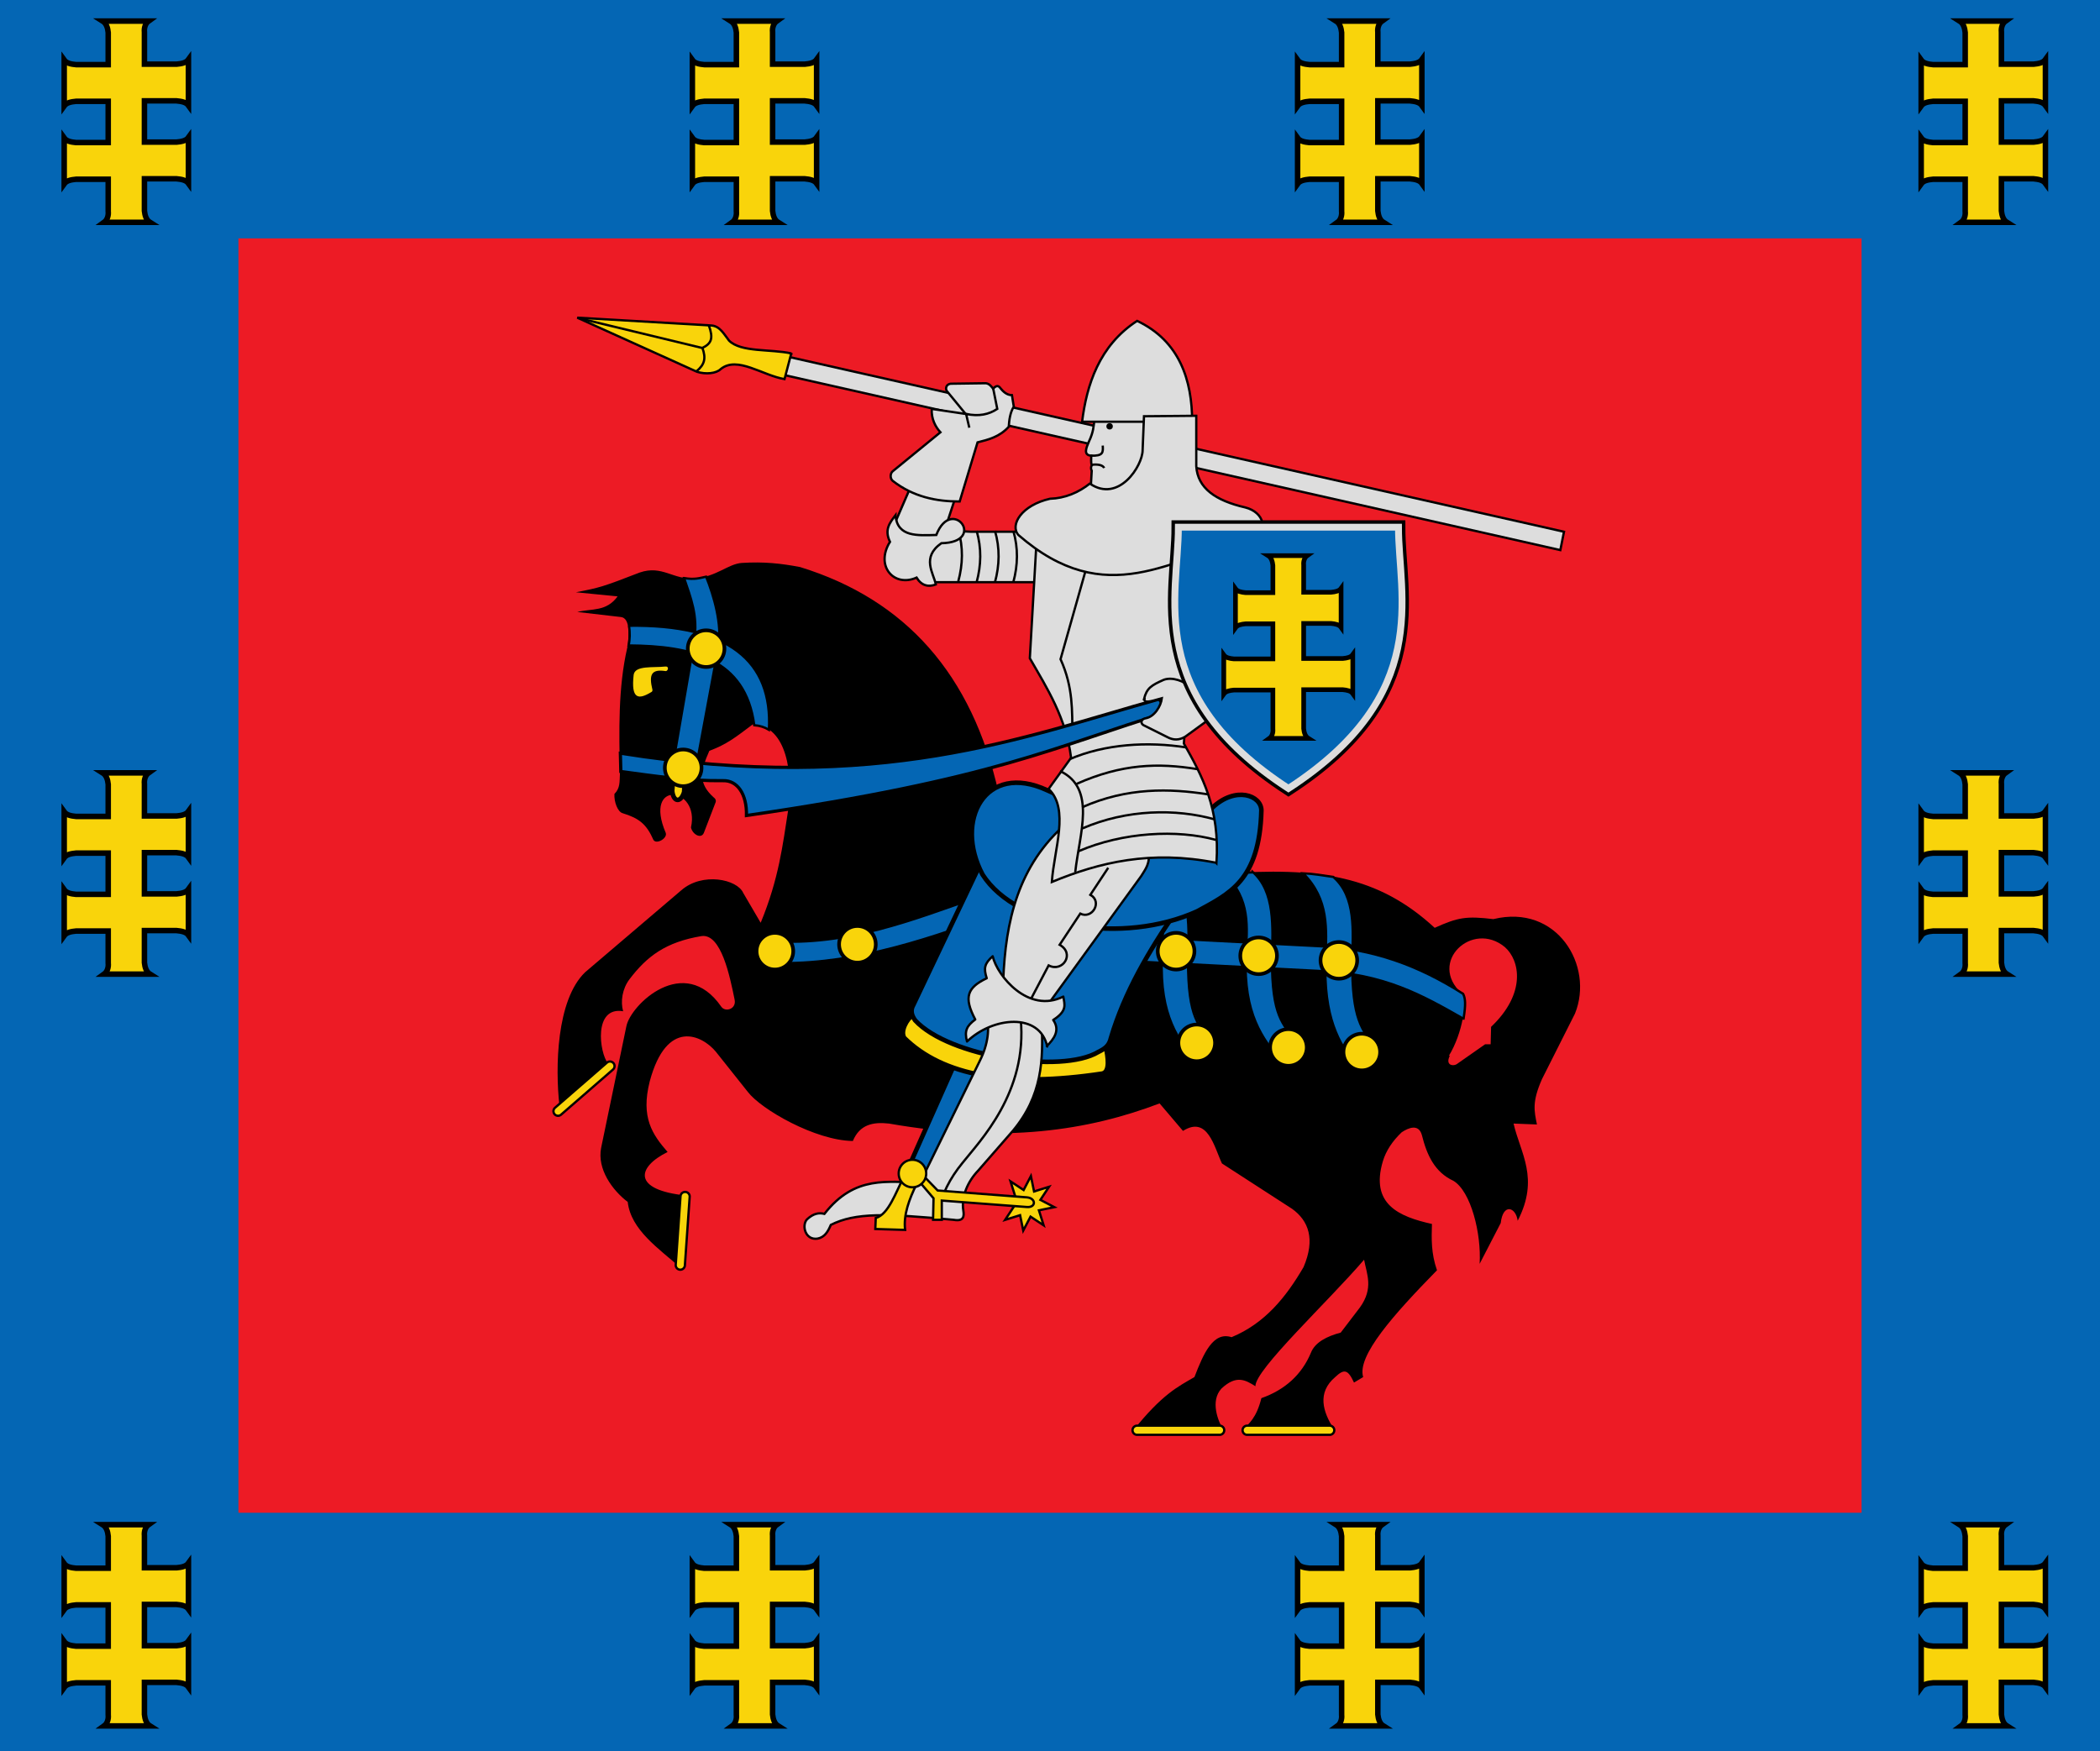 <?xml version="1.0" encoding="UTF-8" standalone="no"?>
<svg version="1.0" height="382" width="458" 
	xmlns:svg="http://www.w3.org/2000/svg" 
	xmlns="http://www.w3.org/2000/svg"
	xmlns:xlink="http://www.w3.org/1999/xlink" >


<!--background-->
<rect style="fill:#0466b4" x="0" y="0" height="382" width="458" />
<rect style="fill:#ed1b25" x="52" y="52" height="278" width="354" />

<g id="cross">
<path style="fill:#f9d40b;stroke:black;stroke-width:1.2px;stroke-linejoin:miter" 
	d="M 31.5,14 h 7 c 1.1,-0.1 2.1,-0.3 2.6,-1 v 10 c -0.5,-0.7 -1.5,-0.9 -2.6,-1 h -7 v 9 
	h 7 c 1.1,-0.1 2.1,-0.3 2.6,-1 v 10 c -0.5,-0.7 -1.5,-0.9 -2.6,-1 h -7 
	v 7 c 0.1,1 0.4,2 1.2,2.5 h -10 c 0.7,-0.5 1,-1.5 0.9,-2.4 v -7 
	h -7 c -1.1,0.1 -2.1,0.3 -2.6,1 v -10 c 0.5,0.7 1.5,0.9 2.6,1 h 7 
	v -9 h -7 c -1.1,0.1 -2.1,0.3 -2.6,1 v -10 c 0.5,0.7 1.5,0.9 2.6,1 h 7 
	v -7 c -0.1,-1 -0.4,-2 -1.2,-2.5 h 10 c -0.7,0.5 -1,1.5 -0.9,2.4 v 7 z" />
</g>

<use xlink:href="#cross" transform="translate(137,0)"/>
<use xlink:href="#cross" transform="translate(269,0)"/>
<use xlink:href="#cross" transform="translate(405,0)"/>

<use xlink:href="#cross" transform="translate(0,164)"/>
<use xlink:href="#cross" transform="translate(405,164)"/>

<use xlink:href="#cross" transform="translate(0,328)"/>
<use xlink:href="#cross" transform="translate(137,328)"/>
<use xlink:href="#cross" transform="translate(269,328)"/>
<use xlink:href="#cross" transform="translate(405,328)"/>


<!--absolutely black spherical horse in vacuum-->
<path style="fill:black;stroke:none;" 
	d="m 125.6,129.2 c 5.2,-1 5.9,-1.2 13.9,-4.3 4.9,-1.7 7.3,1.6 12,1.3 4.8,-0.4 7.3,-3.2 10.3,-3.4 4.8,-0.3 
	8.5,0.1 12.7,0.9 23,7.1 37.5,23.4 43.3,49.3 4.1,13.1 27.2,18.4 48.8,17.6 21.1,-1.5 33.9,0.4 46.3,11.8 
	5.1,-2.3 6.9,-2.6 12.8,-1.9 13.9,-3.4 22,10.2 17.8,20.6 l -7.2,14.3 c -2.2,5 -1.7,6.9 -1.1,9.9 l -5.1,-0.2 
	c 1.5,6.5 5.7,11.9 0.9,21.2 -0.4,-3 -3.2,-3.9 -3.7,0.5 l -4.6,8.9 c 0.4,-6.6 -1.9,-15.8 -5.7,-18.1 -4.1,-1.9 
	-5.8,-5.6 -6.9,-10 -0.7,-2.5 -2.9,-1.6 -4.4,-0.6 -2,1.9 -3.4,4 -4.1,6.3 -2.8,9.4 3.5,12.1 10.7,13.7 -0.1,3.2 
	-0.2,6.4 1.1,10.1 -9.5,9.7 -17.5,18.7 -16.1,23.3 l -2,1.2 c -1.3,-2.8 -2.1,-3.1 -4.1,-1.2 -4,3.4 -2.7,7.6 -0.3,11.3 
	l -20,0.4 c 1.5,-1.6 3.1,-2.7 4.2,-7.1 5.1,-1.8 8.8,-5.1 10.8,-9.9 0.9,-2.3 3.5,-3.6 6.5,-4.4 l 4.2,-5.5 
	c 3,-4.2 1.5,-7.2 0.9,-10.4 -7.9,9.2 -23.8,24 -23.7,27.6 -2.2,-1.4 -4.2,-2.5 -7.4,0.5 -2.5,2.7 -0.8,7.1 0.5,9.2 
	l -19.8,0 c 6.4,-8 9.8,-9.6 13.4,-11.7 2,-5.2 4.1,-10 8.1,-8.7 7.2,-3 11.8,-8.6 15.7,-15.3 2.6,-6.1 1.1,-10.1 
	-2.5,-12.7 l -15.3,-9.9 c -1.7,-3.6 -3.1,-10.5 -8.5,-7.1 l -5.1,-6 c -15.5,5.9 -33.9,8.8 -59,4.4 -3.5,-0.4 
	-6.4,0.2 -7.9,3.8 -8.2,-0.1 -20,-6.9 -22.9,-10.7 l -7,-8.8 c -3,-3.6 -10.7,-7.3 -14.4,6.5 -2,7.9 0.6,11.6 
	3.9,15.4 -6.7,3.3 -7.8,8.3 4.1,9.5 l -1.1,15.9 c -5,-4.4 -11,-8.4 -11.7,-14.5 -3.4,-2.6 -6.7,-7.2 -5.8,-11.8 
	l 5.5,-26.5 c 0.9,-4.7 12.6,-16 20.7,-4.3 0.9,1.3 3.4,0.5 2.9,-1.6 -1,-4.9 -2.9,-14.4 -7.2,-13.8 -7.8,1.3 
	-11.9,4.4 -15.7,9.4 -1.6,2.1 -2,4.9 -1.4,7 C 129.4,219.5 130.7,229.6 132.6,232 l -10.6,9.1 c -0.9,-8.1 
	-0.7,-22.9 5.6,-29 l 21,-17.9 c 4.6,-4 12.2,-2.4 13.5,0.6 l 3.8,6.5 c 4,-9.7 4.8,-17 6,-24.6 1.1,-7.6 
	-0.2,-18.4 -7.7,-18.7 -4,3 -5.6,4.3 -9.5,5.8 -2,4.5 -2.4,7.1 0.9,10.1 0.4,0.3 0.7,0.7 0.4,1.3 l -2.5,6.5 
	c -0.6,1.4 -2.5,0.3 -2.8,-1.2 2,-8.9 -10.5,-10.5 -5.5,1.2 0.4,1.2 -2.1,2.6 -2.7,1.5 -1.5,-3.4 -3.1,-4.7 
	-6.7,-5.8 -1.1,-0.3 -1.9,-2.5 -1.8,-4.2 1.3,-1.3 1.1,-2.7 1.2,-4.4 -0.2,-9.3 -0.4,-18.8 1.6,-27.5 0.4,-2.5 
	0.7,-6.5 -1.4,-6.7 l -9.5,-1.1 c 3.2,-0.8 6.3,0 8.8,-3.4 z" />

<!--horse eye-->
<path style="fill:#f9d40b;stroke:none;" 
	d="m 142,151 c -2.8,1.7 -4.4,1.5 -3.8,-3.8 0.3,-2.1 4.3,-1.5 6.9,-1.8 0.9,-0.1 0.6,1 0.1,1 -3.2,-0.5 
	-3.7,0.8 -2.9,4.1 0,0.3 -0.1,0.4 -0.3,0.5 z" />
<!--gap between tail and body-->
<path style="fill:#ed1b25;stroke:none;" 
	d="m 316.2,230.3 c -1.1,2.2 0.9,2.4 1.7,1.7 l 6,-4.2 1.2,-0 0.1,-3.8 c 7.7,-7.3 6.3,-14.5 3,-17.4 -7.1,-5.9 
	-16.9,3.3 -9.4,10.1 1.3,1.5 0.2,8.7 -2.8,13.6 z" />


<!--horse bridle-->
<path style="fill:#0466b4;stroke:black;stroke-width:0.5px;" 
	d="m 319.2,222.2 c 0.5,-3.1 0.4,-4.4 -0.1,-5.4 -9.7,-6.2 -19.8,-9.9 -31.5,-10.4 l -44.5,-2.3 0,5.4 44.5,2.3 
	c 14.4,0.6 22.7,5.4 31.5,10.4 z" />
<path style="fill:#0466b4;stroke:black;stroke-width:0.5px;" 
	d="m 290.8,191.3 c -2.2,-0.3 -4.3,-0.7 -6.6,-0.8 5.7,5.7 5.1,12.2 4.9,18.7 -0.5,12.6 2.9,18.5 6.6,23.1 
	l 4.3,-3.5 c -3,-4.5 -5.1,-6.1 -5.1,-19.1 0.2,-6.7 0.8,-14 -4,-18.3 z" />
<g id="bridle">
<path style="fill:#0466b4;stroke:black;stroke-width:0.5px;" 
	d="m 273.2,190.3 c -2.8,0.1 -3.5,0.2 -6.1,0.3 5.7,5.7 4.9,11.5 4.6,18 -0.5,12.6 3.7,18 7.4,22.5 l 3.7,-3.5 
	c -3,-4.5 -5.4,-5.5 -5.4,-18.6 0.2,-6.7 0.7,-14.5 -4.2,-18.8 z" />
</g>
<use xlink:href="#bridle" transform="translate(-18,0)"/>
<path style="fill:#0466b4;stroke:black;stroke-width:0.5px;" 
	d="m 254.9,190.7 c -2.8,0.1 -3.5,0.2 -6.1,0.3 5.7,5.7 4.9,11.5 4.6,18 -0.5,12.6 3.7,18 7.4,22.5 l 3.7,-3.5 
	c -3,-4.5 -5.4,-5.5 -5.4,-18.6 0.2,-6.7 0.7,-14.5 -4.2,-18.8 z" />
<path style="fill:#0466b4;stroke:black;stroke-width:0.5px;" 
	d="m 168.4,205.3 -1.1,4.7 c 16.8,0.9 33.5,-4.5 48.4,-10 l -2.5,-4.3 c -14,4.9 -28.5,10.7 -44.8,9.6 z" />
<path style="fill:#0466b4;stroke:black;stroke-width:0.5px;" 
	d="m 149.2,126.1 c 2.3,0.4 3.4,-0 4.8,-0.3 1.7,4.2 3.5,10.4 2.7,15.2 l -5.1,27.5 -5,-0.7 4.8,-27.9 c 0.9,-5.6 
	-0.8,-9.6 -2.2,-13.8 z" />
<path style="fill:#0466b4;stroke:black;stroke-width:0.5px;" 
	d="m 137.2,136.5 c 0.2,1.5 0.2,3 -0.1,4.3 13.7,0.1 25.5,2.8 27.4,17.4 1.2,0.1 2.2,0.4 3.2,1 0.8,-15 -8.8,-23 -30.6,-22.7 z" />
<path style="fill:#f9d40b;stroke:black;stroke-width:1px;"
 d="m 147,167 2.6,0 -0.4,5.8 c -0.7,2.3 -2.3,2.3 -2.6,-0.25 z
" />


<!--horseshoes-->
<g id="horseshoe">
<path style="fill:#f9d40b;stroke:black;stroke-width:0.5px;" d="M 272,311 h18 a1,1,0,0,1,0,2 h-18 a1,1,0,0,1,0,-2 z" />
</g>
<use xlink:href="#horseshoe" transform="translate(-24,0)"/>

<defs>
<g id="horseshoe_frontal">
<path style="fill:#f9d40b;stroke:black;stroke-width:0.5px;" d="M 272,311 h15 a1,1,0,0,1,0,2 h-15 a1,1,0,0,1,0,-2 z" />
</g></defs>
<g transform="translate(-152.5,-75.5)"><use xlink:href="#horseshoe_frontal" transform="rotate(-41 281,312)"/></g>
<g transform="translate(-132,-45)"><use xlink:href="#horseshoe_frontal" transform="rotate(-86 281,312)"/></g>


<!--bridle connections-->
<g id="br_conn">
<circle cx="292" cy="209.5" r="4" style="fill:#f9d40b;stroke:black;stroke-width:0.8px;" />
</g>

<use xlink:href="#br_conn" transform="translate(-17.5,-1)"/>
<use xlink:href="#br_conn" transform="translate(-35.5,-2)"/>

<use xlink:href="#br_conn" transform="translate(5,20)"/>
<use xlink:href="#br_conn" transform="translate(-11,19)"/>
<use xlink:href="#br_conn" transform="translate(-31,18)"/>

<use xlink:href="#br_conn" transform="translate(-123,-2)"/>
<use xlink:href="#br_conn" transform="translate(-105,-3.5)"/>

<use xlink:href="#br_conn" transform="translate(-138,-68)"/>


<!--saddle-->
<path style="fill:#0466b4;stroke:black;stroke-width:1px;" d="m 198,255 4.8,2 12,-27 -4.8,-2 z"
 />

<path style="fill:#f9d40b;stroke:black;stroke-width:1px;" 
	d="m 199,221.5 c -1.2,0.8 -2.7,3.4 -1.8,4.9 8.4,8.3 22.8,10.9 43.2,7.8 1.8,-0.4 1.2,-3.8 0.8,-5.7 z" />
<path style="fill:#0466b4;stroke:black;stroke-width:1px;" 
	d="m 199.2,219.2 c -0.7,1.2 -0.4,2.3 0.4,3.4 7.4,8 31.9,11.7 39.9,6.9 1.4,-0.7 2.4,-1.3 2.8,-3.1 2.9,-9.8 
	8.3,-19.1 14.3,-27.7 L 214.5,187 Z" />
<path style="fill:#0466b4;stroke:black;stroke-width:1px;" 
	d="m 264.4,176.2 c 5.1,-4.8 10.7,-2.7 10.7,0.6 -0.4,15.4 -7.1,18.2 -14,22 -16,7.3 -39.3,3.7 -46.8,-8 -6.3,-11.8 
	0.6,-24.7 14.1,-18.4 11.7,4.9 24.4,15.4 35.9,3.8 z" />


<!--spear-->
<path style="fill:#ddd;stroke:black;stroke-width:0.5px;" 
	d="m 341.1,116 -0.8,4 -172,-38.8 0.8,-4 172,38.8 z" />
<path style="fill:#f9d40b;stroke:black;stroke-width:0.5px;" 
	d="m 172.6,77 -1.5,5.7 c -4.8,-0.8 -10.3,-5.1 -13.9,-2.2 -1,1 -3.3,1.2 -5.2,0.6 l -26.1,-11.8 29.2,1.7 
	c 1.9,0.1 2.8,1.9 3.9,3.3 2.6,2.6 9,1.8 13.6,2.8 z" />
<path style="fill:none;stroke:black;stroke-width:0.5px;" 
	d="m 151.9,81 c 1.8,-1.5 2.1,-2.8 1.3,-5.1 2,-1 2.4,-2.1 1.4,-4.9" />
<line style="fill:none;stroke:black;stroke-width:0.5px;" x1="153.1" y1="75.9" x2="126.6" y2="69.5" />


<!--knight-->
<!--leg-->
<path style="fill:#ddd;stroke:black;stroke-width:0.5px;" 
	d="m 210.1,264.1 c 0.2,1.2 0.1,2.4 -2.1,2 -14.8,-1.4 -21.4,-1.6 -26.8,1.1 -0.6,1.4 -1.3,2.7 -2.9,3 -2.7,0.4 
	-3.5,-2.9 -2.3,-4.2 1.4,-1.3 2.6,-1.5 3.8,-1.2 6.7,-8.6 13.9,-6.8 20.9,-6.9 l 13,-26.5 c 1.8,-3.6 2.2,-7 
	1.4,-10.1 -0.5,-2.3 0.1,-3.6 1.6,-4.7 1,-0.7 2,-1 2.1,-2.7 0.5,-12.9 3.2,-25.1 13.8,-34.3 l 17.8,5.9 
	c 0.6,2.8 -0.6,4.1 -1.5,5.6 l -20.9,28.8 c -0.7,1.2 -0.8,1.9 -0.8,3.4 0.3,7.8 0.2,15.7 -6.4,23.5 l -7.5,8.6 
	c -2.2,2.3 -3.7,5.6 -3.2,8.7 z" />
<path style="fill:none;stroke:black;stroke-width:0.5;" 
	d="m 204.5,264.9 c 0.8,-4.3 2.7,-7.9 5.4,-11.2 3.7,-4.7 14.3,-15.4 12.7,-31.5 l 6.1,-11.6 
	c 3.1,1.6 5.8,-2.6 2.4,-4.5 l 4.5,-6.8 c 2.6,1.3 4.9,-2.6 2.2,-4.1 l 3.9,-5.9" />
<path style="fill:#ddd;stroke:black;stroke-width:0.5;stroke-linejoin:round;"  
	d="m 228.4,228.3 c -1.6,-7.5 -11.9,-6.5 -17.5,-1.1 -0.6,-2.3 -0.1,-3.4 1.8,-4.8 -2.6,-4.9 -1.7,-7 2.5,-9 
	-0.7,-2.2 -0.5,-3.2 1.3,-4.8 1,4.3 7.8,12.6 15.4,8.8 0.3,1.8 0.9,3.1 -2.2,5.1 1.6,2.3 0.1,4.2 -1.4,5.7 z" />

<path style="fill:#f9d40b;stroke:black;stroke-width:0.5px;" 
	d="m 190.9,268.1 6.5,0.2 c -0.4,-3.3 0.9,-6.7 2.5,-10 l -2.7,-1.7 c -1.9,3.6 -3.4,8.3 -6.2,9.1 z" />
<g transform="rotate(8 224,262.5)">
<path style="fill:#f9d40b;stroke:black;stroke-width:0.5px;" 
	d="M 224,256.5 L 222.85,259.73 219.76,258.26 221.23,261.35 218,262.5 
	221.23,263.65 219.76,266.74 222.85,265.27 224,268.5 
	225.15,265.27 228.24,266.74 226.77,263.65 230,262.5 
	226.77,261.35 228.24,258.26 225.15,259.73 z" /></g>
<path style="fill:#f9d40b;stroke:black;stroke-width:0.5px;" 
	d="m 200.7,258 2.9,3.4 -0.1,4.7 1.9,0 0,-4.2 18.5,1.4 c 2.1,0.2 2.1,-1.9 0.1,-2.1 l -19.5,-1.5 -2.8,-2.9 z" />
<circle style="fill:#f9d40b;stroke:black;stroke-width:0.5px;" cx="199" cy="256" r="3" />


<!--right hand-->
<path style="fill:#ddd;stroke:black;stroke-width:0.5px;" 
	d="m 228,127 -24.6,0 c -3.2,-0.2 -9.3,-9.7 -8,-13.4 l 3.9,-9 9.4,2.9 -1.9,5.8 c -0.9,2.6 3,2.6 5.1,2.7 l 16.1,0 z" />

<path style="fill:#ddd;stroke:black;stroke-width:0.5px;" d="m 221,127 c 1,-3.7 1.1,-7.4 0,-11.2" />
<path style="fill:#ddd;stroke:black;stroke-width:0.5px;" d="m 217,127 c 1,-3.7 1.1,-7.4 0,-11.2" />
<path style="fill:#ddd;stroke:black;stroke-width:0.5px;" d="m 213,127 c 1,-3.7 1.1,-7.4 0,-11.2" />
<path style="fill:#ddd;stroke:black;stroke-width:0.5px;" d="m 209,126.8 c 1,-3.7 1.1,-7.4 0,-11.2" />

<path style="fill:#ddd;stroke:black;stroke-width:0.5px;" 
	d="m 195.3,112.4 c -1.2,1.6 -2.5,3.1 -1.2,5.8 -3.3,5.3 0.9,10 5.8,7.8 1.1,1.8 2.6,2.1 4.2,1.5 -0.5,-2.5 
	-3.2,-5.9 1.2,-9 10.1,-0.2 2.3,-10.5 -1.1,-1.8 -4.1,0.1 -8.4,0.5 -8.9,-4.2 z" />
<path style="fill:#ddd;stroke:black;stroke-width:0.5px;" 
	d="m 209.3,109.4 c -5.1,0 -10.1,-1 -14.6,-4.5 -0.6,-0.5 -0.6,-1.6 0,-2.1 l 10.4,-8.5 c -1.1,-1.2 -2,-2.9 -1.9,-5.1 
	L 210.6,90.3 206.5,85.3 c -0.4,-0.6 -0.1,-1.7 1.2,-1.6 l 7.3,-0.1 c 0.8,0.1 1.2,0.7 1.6,1.2 0.7,-0.8 
	1.2,-0.7 1.6,-0.1 0.5,0.6 1.3,1.5 2.5,1.5 l 0.4,2.5 c -0.8,1.3 -1,2.9 -1.1,4.4 -2,2.2 -4.4,2.8 -6.8,3.4 z" />
<path style="fill:none;stroke:black;stroke-width:0.5px;" 
	d="m 216.6,84.7 0.9,4.5 c -1.8,1.2 -4,1.7 -6.8,1.1 l 0.7,3" />


<!--body-->
	<path style="fill:#ddd;stroke:black;stroke-width:0.5px;" 
		d="m 265.2,188.2 c -14.2,-2.8 -25.4,-0.1 -35.8,4.2 0.5,-7.2 3.9,-15.9 -0.7,-20.3 l 4.9,-6.8 c -1.1,-8.7 
		-5.2,-15.1 -9,-21.7 l 1.5,-26.2 34.9,2.9 -2.8,41.9 c 4,7.1 7.9,14.2 7.1,26.1 z" />

	<path style="fill:none;stroke:black;stroke-width:0.5px" d="m 233.3,165.6 c 7.7,-3.3 17,-3.9 25.5,-2.539" />
	<path style="fill:none;stroke:black;stroke-width:0.5px" d="m 234.5,190.3 c 0.9,-8.4 4.7,-18.3 -3.3,-22.097" />
	<path style="fill:none;stroke:black;stroke-width:0.5px" d="m 234.8,171 c 9.9,-4.4 17.8,-4.6 26.3,-3.226" />
	<path style="fill:none;stroke:black;stroke-width:0.5px" d="m 236,176.1 c 9.9,-4.4 19.2,-4.1 27.4,-2.828" />
	<path style="fill:none;stroke:black;stroke-width:0.5px" d="m 236.1,180.7 c 9.7,-4.2 20.4,-4.3 28.7,-1.989" />
	<path style="fill:none;stroke:black;stroke-width:0.5px" d="m 235.2,185.7 c 9.7,-4.2 21.6,-4.8 30,-2.475" />
	<path style="fill:none;stroke:black;stroke-width:0.5px" d="m 233.9,160.3 c -0.1,-5.2 0.2,-10.3 -2.6,-16.5 l 5.4,-19.1" />


<!--left hand-->
<path style="fill:#0466b4;stroke:black;stroke-width:0.7px;" 
	d="m 135.3,164.3 0.1,4 c 7.4,1 14.7,2.1 22.3,2 3.1,-0.1 5.2,2.9 5.1,7.6 54.4,-7.9 67.3,-15.1 92,-22.6 l -2,-2.8 
	c -29.4,8.2 -60.9,20.8 -117.5,11.8 z" />
<use xlink:href="#br_conn" transform="translate(-143,-42)"/>
<path style="fill:#ddd;stroke:black;stroke-width:0.5px;"  
	d="m 249.6,152.5 c -0.2,1.2 2.6,0.1 3.8,-0.2 -0.2,1.7 -1.6,4.1 -3.6,4.4 -1,0.2 -1.1,1.1 -0.4,1.5 l 5.2,2.6 
	c 1.3,0.7 2.6,0.7 3.9,-0.1 l 7.7,-5.6 -4.2,-6.1 -2.4,0.8 c -1.4,-1.2 -3.9,-2.2 -5.8,-1.5 -2.7,1.2 -3.7,1.8 -4.3,4.2 z" />


<!--head-->
<path style="fill:#ddd;stroke:black;stroke-width:0.5px;" 
	d="m 237.9,106.2 0.2,-3.5 c -0.2,-0.4 -0.2,-0.8 0,-1.2 -0.2,-0.6 -0.1,-1.4 -0.1,-2.1 -1.8,-0.1 -1.1,-1.7 
	-0.5,-3.1 1,-2.1 1,-3.3 1.2,-4.8 l 13.1,0 c -1.6,14.7 -6.3,20 -14,14.8 z" />
<path style="fill:none;stroke:black;stroke-width:0.5px;" 
	d="m 237.9,99.4 c 2.7,0.1 2.7,-0.7 2.6,-2.2" />
<path style="fill:none;stroke:black;stroke-width:0.5px;" 
	d="m 238.1,101.4 c 1.4,-0.2 2.5,0.1 2.7,0.7" />
<circle cx="242" cy="93" r="0.7" style="fill:black;" />

<path style="fill:#ddd;stroke:black;stroke-width:0.5px;" 
	d="m 236,92 c 1,-8 3.7,-16.6 12,-22 9.3,4.4 12,13 12,22 z" />
<path style="fill:#ddd;stroke:black;stroke-width:0.5px;" 
	d="m 237.8,105.4 c -2.6,2.1 -5.6,3.3 -8.8,3.4 -6.2,1.4 -8.8,5.7 -6.9,7.9 19.2,16.7 33.3,5.1 50.3,0.8 4.7,-1.6 
	3.2,-5.8 -0.8,-6.8 -6.5,-1.5 -10.4,-4.2 -10.7,-9 l 0,-11 -11.4,0.1 -0.3,7.4 c -0,3.4 -5.2,11.6 -11.5,7.3 z" />


<!--shield-->
<path style="fill:none;stroke:black;stroke-width:3px" d="m 305,115 -48,0 c 0,15 -7.5,36.5 24,57 c 31.5,-20.5 24,-42 24,-57 z" />
<path style="fill:#0466b4;stroke:#ddd;stroke-width:1.5px" d="m 305,115 -48,0 c 0,15 -7.5,36.5 24,57 c 31.5,-20.5 24,-42 24,-57 z" />

<g transform="scale(0.85)">
<path style="fill:#f9d40b;stroke:black;stroke-width:1.2px;stroke-linejoin:miter" 
	d="m 334.5,152 h 7 c 1.1,-0.1 2.1,-0.3 2.6,-1 v 10 c -0.5,-0.7 -1.5,-0.9 -2.6,-1 h -7 v 9 
	h 10 c 1.1,-0.1 2.1,-0.3 2.6,-1 v 10 c -0.5,-0.7 -1.5,-0.9 -2.6,-1 h -10 
	v 10 c 0.1,1 0.4,2 1.2,2.5 h -10 c 0.7,-0.5 1,-1.5 0.9,-2.4 v -10 
	h -10 c -1.1,0.1 -2.1,0.3 -2.6,1 v -10 c 0.5,0.7 1.5,0.9 2.6,1 h 10 
	v -9 h -7 c -1.1,0.1 -2.1,0.3 -2.6,1 v -10 c 0.5,0.7 1.5,0.9 2.6,1 h 7 
	v -7 c -0.1,-1 -0.4,-2 -1.2,-2.5 h 10 c -0.7,0.5 -1,1.5 -0.9,2.4 v 7 z" />
</g>

</svg>